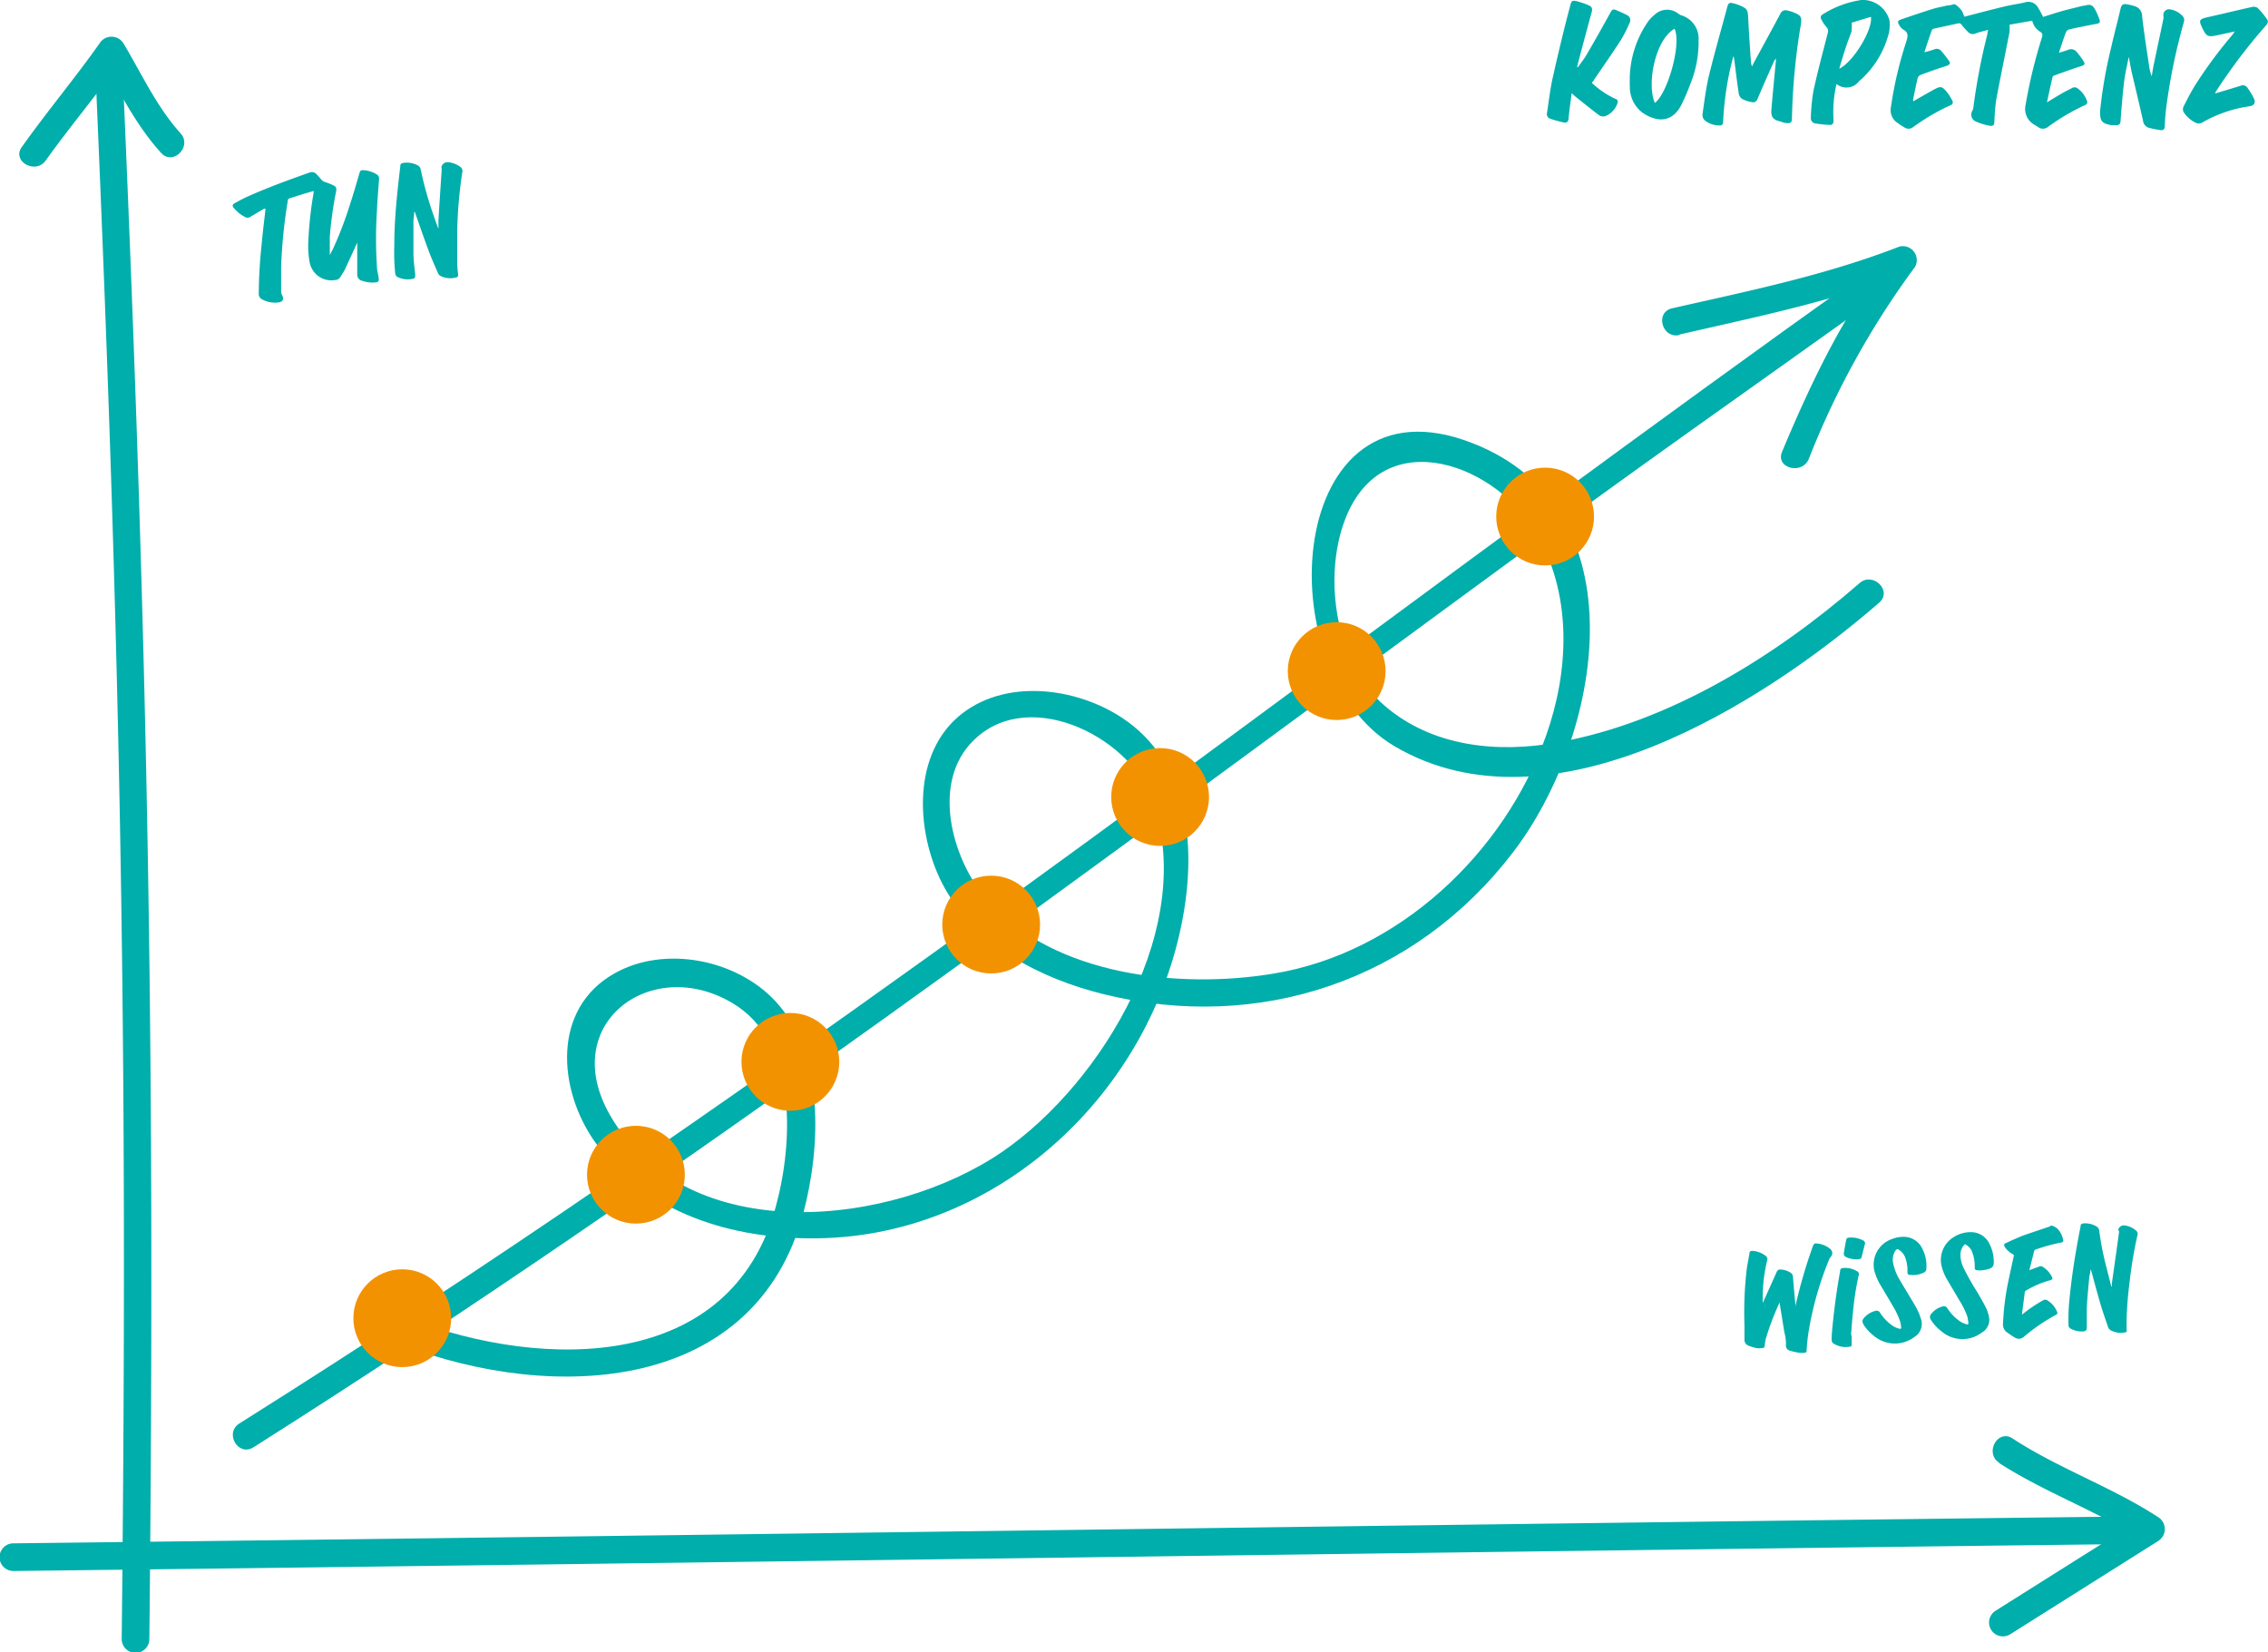 <svg xmlns="http://www.w3.org/2000/svg" viewBox="0 0 205 149.36"><defs><style>.cls-1{fill:#00aeab;}.cls-2{fill:#f39200;}</style></defs><title>Element 1</title><g id="Ebene_2" data-name="Ebene 2"><g id="Ebene_1-2" data-name="Ebene 1"><path class="cls-1" d="M22.91,130.82c38.87-24.61,75.54-52.23,112.63-79.39,14.49-10.62,20.2-14.54,34.83-25,1.3-.93.06-3.09-1.26-2.16C127.78,53.74,96.52,78.34,54.63,107q-16.29,11.15-33,21.67c-1.36.86-.11,3,1.26,2.16Z"/><path class="cls-1" d="M151.8,30.24c7-1.61,13.85-3,20.55-5.58l-1.42-1.83c-4.25,5.53-7.16,11.56-9.85,18-.63,1.48,1.79,2.12,2.41.66a75.65,75.65,0,0,1,9.6-17.36,1.26,1.26,0,0,0-1.41-1.84c-6.69,2.6-13.58,4-20.55,5.58-1.56.36-.9,2.77.67,2.41Z"/><path class="cls-1" d="M8.68,7.68C10.94,59.78,11.58,96,11,148.15a1.25,1.25,0,0,0,2.5,0c.54-52.14-.1-88.37-2.36-140.47-.07-1.6-2.57-1.61-2.5,0Z"/><path class="cls-1" d="M1.24,142c64.1-.75,128.2-1.7,192.3-2.45a1.25,1.25,0,0,0-.06-2.49c-64.1.74-128.2,1.7-192.3,2.44a1.25,1.25,0,0,0,.06,2.5Z"/><path class="cls-1" d="M180.65,132.21c4.19,2.72,9,4.38,13.16,7.11l-.05-2.16-13.38,8.43a1.25,1.25,0,0,0,1.32,2.13l13.37-8.43a1.27,1.27,0,0,0,0-2.16c-4.19-2.73-9-4.39-13.16-7.11-1.35-.88-2.55,1.32-1.21,2.19Z"/><path class="cls-1" d="M4.13,14.51c2.27-3.17,4.79-6.16,7.06-9.33H9c1.77,3,3.22,6.06,5.56,8.64,1.08,1.19,2.84-.58,1.76-1.77-2.17-2.41-3.51-5.37-5.16-8.13A1.27,1.27,0,0,0,9,3.92C6.76,7.09,4.25,10.08,2,13.25,1,14.56,3.2,15.81,4.13,14.51Z"/><path class="cls-1" d="M36.47,121.61c13.54,5.15,31.79,4.37,36.15-12,1.57-5.9,1.94-14.3-2.54-19.12-3.5-3.77-10-5.08-14.55-2.5-5.66,3.2-5.1,10.45-1.79,15.18,4.57,6.52,12.49,8.87,20.15,8.76,16.43-.23,30.2-13.23,33.05-29.13,1.17-6.48.46-13.93-5.46-17.88-4.23-2.83-10.81-3.67-14.91-.1-4.27,3.74-3.72,10.89-1.18,15.45,2.93,5.25,8.72,8.2,14.36,9.59,14.09,3.49,28.15-1.24,37-12.81,8-10.42,11.77-31-3.67-37-16.87-6.61-18.8,20.49-7,27.42,14.14,8.27,33.22-3.84,43.78-13,1.22-1.06-.56-2.82-1.77-1.77-7.61,6.62-17.19,12.59-27.25,14.4-5.44,1-11.38.42-15.72-3.34s-5.6-11.45-3.53-16.84C125.05,38,135.56,42,139.1,48.6c3,5.52,2.69,12.1.66,17.86C136,77.11,126.4,86.15,115.13,88c-8.45,1.41-19.74.22-25.81-6.54C86.21,78,84.17,71.2,87.66,67.28c4.85-5.45,14.27-.88,16.41,4.81,4.27,11.32-4.34,25.72-13.45,32-9.9,6.8-28.48,8.87-35.48-3.29-4.73-8.22,3.66-14.48,11-10.17,6,3.48,5.56,12.61,4,18.37-4,15-20.95,14.84-33.07,10.23-1.51-.57-2.16,1.85-.67,2.41Z"/><circle class="cls-2" cx="57.48" cy="106.18" r="4.42"/><circle class="cls-2" cx="36.36" cy="119.15" r="4.42"/><circle class="cls-2" cx="71.44" cy="95.98" r="4.42"/><circle class="cls-2" cx="89.59" cy="83.57" r="4.42"/><circle class="cls-2" cx="104.86" cy="72.04" r="4.42"/><circle class="cls-2" cx="120.82" cy="60.66" r="4.42"/><circle class="cls-2" cx="139.66" cy="46.69" r="4.42"/><g id="xioB45.tif"><path class="cls-1" d="M160.88,117.69l-.11.22a24.46,24.46,0,0,0-1.16,3.09,4.22,4.22,0,0,0-.1.62c0,.14-.07.23-.23.23a2,2,0,0,1-.54,0,4.71,4.71,0,0,1-.7-.22.55.55,0,0,1-.36-.54c0-.43,0-.85,0-1.28a33.5,33.5,0,0,1,.17-4.8c.06-.57.18-1.13.28-1.7,0-.21.11-.26.33-.24a2.15,2.15,0,0,1,1.14.45.35.35,0,0,1,.13.41,14.34,14.34,0,0,0-.39,2.76,11.55,11.55,0,0,0,0,1.18l0-.11,1.26-2.81a.33.33,0,0,1,.35-.2,1.81,1.81,0,0,1,.93.31.43.43,0,0,1,.18.33c.07.88.15,1.76.23,2.64a.27.27,0,0,0,0,.14,1,1,0,0,0,0-.14,46,46,0,0,1,1.57-5.38c.09-.24.15-.28.4-.25a2.17,2.17,0,0,1,1.12.45.53.53,0,0,1,.23.51.48.48,0,0,1-.09.19c-.05.09-.13.16-.17.25a29.7,29.7,0,0,0-1.91,6.79c-.07.49-.11,1-.15,1.48,0,.11,0,.19-.16.2a2,2,0,0,1-.54,0,5.31,5.31,0,0,1-.81-.19.46.46,0,0,1-.35-.53,4,4,0,0,0-.14-1.1l-.42-2.58s0-.1,0-.15Z"/><path class="cls-1" d="M190.88,116.28c0-.29.05-.57.09-.86.19-1.33.38-2.65.56-4a.19.19,0,0,0,0-.13.23.23,0,0,1,0-.29.52.52,0,0,1,.54-.23,1.9,1.9,0,0,1,1,.46.37.37,0,0,1,.13.42,38.27,38.27,0,0,0-.71,4.24,32.79,32.79,0,0,0-.27,3.43c0,.28,0,.57,0,.85s0,.24-.2.27a1.85,1.85,0,0,1-1.26-.21.54.54,0,0,1-.21-.26c-.24-.71-.49-1.41-.7-2.12-.29-1-.56-2-.83-3a.24.24,0,0,0-.06-.11c0,.25-.09.5-.12.75-.08.93-.18,1.85-.22,2.78,0,.57,0,1.14,0,1.71,0,.23-.06.33-.29.36a2,2,0,0,1-1.17-.25.35.35,0,0,1-.19-.33,16.88,16.88,0,0,1,.09-2.36c.21-2.2.57-4.38,1-6.55,0-.21.09-.25.3-.27a1.91,1.91,0,0,1,1.12.27.52.52,0,0,1,.27.42,26,26,0,0,0,.68,3.41c.13.54.28,1.08.41,1.62Z"/><path class="cls-1" d="M183.43,114.81l.86-.32a.33.33,0,0,1,.32,0,2.3,2.3,0,0,1,.85.9c.1.19.06.27-.15.33a8.9,8.9,0,0,0-2.2.94.22.22,0,0,0-.09.12c-.08.63-.16,1.27-.25,1.9v.14l.17-.13a13.21,13.21,0,0,1,1.72-1.15.36.36,0,0,1,.4,0,2.14,2.14,0,0,1,.86,1c.08.18.05.24-.13.33a16.55,16.55,0,0,0-2.82,1.93.68.68,0,0,1-.87.09c-.25-.15-.49-.32-.73-.49a.86.86,0,0,1-.32-.78,23.33,23.33,0,0,1,.52-4q.21-1,.45-2.07a.14.14,0,0,0-.08-.18,2.1,2.1,0,0,1-.66-.56l-.09-.13c-.07-.16-.06-.24.1-.31.49-.23,1-.46,1.47-.65.8-.29,1.61-.55,2.42-.83,0,0,.06,0,.07,0a.21.21,0,0,1,.29-.08,1.5,1.5,0,0,1,.41.23,2,2,0,0,1,.53,1c.05.17,0,.23-.18.27a16.51,16.51,0,0,0-2.29.63.19.19,0,0,0-.15.16l-.42,1.66A.15.15,0,0,0,183.43,114.81Z"/><path class="cls-1" d="M177.6,112.46a1.33,1.33,0,0,0-.4.88,2.69,2.69,0,0,0,.29,1.27,22.18,22.18,0,0,0,1.23,2.18c.27.47.55.94.79,1.42a3.47,3.47,0,0,1,.28.88,1.3,1.3,0,0,1-.63,1.34,2.91,2.91,0,0,1-3.67-.09,3.85,3.85,0,0,1-.93-1,.45.45,0,0,1,.06-.65,1.92,1.92,0,0,1,1-.61.33.33,0,0,1,.38.15,4.24,4.24,0,0,0,1.26,1.27,3.22,3.22,0,0,0,.51.21c.1,0,.16,0,.15-.12a5.21,5.21,0,0,0-.09-.57,6.9,6.9,0,0,0-.69-1.42c-.39-.67-.79-1.34-1.18-2a4.5,4.5,0,0,1-.48-1.23,2.42,2.42,0,0,1,1.18-2.59,2.8,2.8,0,0,1,1.76-.39,1.85,1.85,0,0,1,1.44,1.12,3.42,3.42,0,0,1,.35,1.64.49.49,0,0,1-.36.51,2.48,2.48,0,0,1-1.11.16c-.2,0-.25-.09-.25-.29a3.38,3.38,0,0,0-.21-1.3A1.25,1.25,0,0,0,177.6,112.46Z"/><path class="cls-1" d="M172.41,114.64a3.56,3.56,0,0,0-.21-1,1.41,1.41,0,0,0-.56-.67.17.17,0,0,0-.26,0,1.45,1.45,0,0,0-.26,1.21,4.67,4.67,0,0,0,.63,1.57c.42.72.87,1.44,1.29,2.16a5.65,5.65,0,0,1,.59,1.3,1.38,1.38,0,0,1-.58,1.63,2.94,2.94,0,0,1-3.67-.09,4.09,4.09,0,0,1-.88-.93c-.22-.34-.21-.52.08-.8a2,2,0,0,1,.93-.53.35.35,0,0,1,.42.16,4.09,4.09,0,0,0,1.26,1.26,2.54,2.54,0,0,0,.52.2c.09,0,.13,0,.13-.1a2.82,2.82,0,0,0-.09-.57,7.06,7.06,0,0,0-.69-1.44c-.39-.68-.8-1.35-1.18-2a5.21,5.21,0,0,1-.38-.87A2.44,2.44,0,0,1,171,112a2.77,2.77,0,0,1,1.33-.19,1.87,1.87,0,0,1,1.45,1.11,3.31,3.31,0,0,1,.34,1.75.38.38,0,0,1-.24.36,2.25,2.25,0,0,1-1.2.21c-.22,0-.27-.08-.27-.3Z"/><path class="cls-1" d="M165.56,121.09c0-.57.07-1.14.13-1.71.15-1.49.37-3,.63-4.45,0-.24.1-.31.35-.32a2,2,0,0,1,1.17.29.29.29,0,0,1,.16.39,25.79,25.79,0,0,0-.52,3.38c-.07.63-.11,1.26-.16,1.89,0,.1.05.19.05.29s0,.43,0,.65-.1.22-.25.24a2.06,2.06,0,0,1-1.37-.29A.38.38,0,0,1,165.56,121.09Z"/><path class="cls-1" d="M167.89,113.83a2.31,2.31,0,0,1-.95-.17c-.24-.11-.31-.2-.27-.46s.13-.75.2-1.12a.24.24,0,0,1,.23-.21,2.31,2.31,0,0,1,1.32.26.27.27,0,0,1,.14.34l-.19.73c0,.1-.05.19-.07.29C168.26,113.76,168.2,113.81,167.89,113.83Z"/></g><g id="cbnIJ9.tif"><path class="cls-1" d="M28.36,17.26l-.81.23-1.38.44a.19.19,0,0,0-.15.18,46.68,46.68,0,0,0-.61,6c0,.75,0,1.5,0,2.24a.83.83,0,0,0,.1.35c.17.32.06.57-.3.63a2.43,2.43,0,0,1-1.5-.26.54.54,0,0,1-.32-.54,44.09,44.09,0,0,1,.26-4.45c.09-1,.22-2.06.34-3.09a.62.62,0,0,1,0-.13l-.11,0-1.24.73a.41.41,0,0,1-.44.05,3.16,3.16,0,0,1-1.1-.89c-.11-.15-.09-.27.09-.37.37-.2.73-.41,1.12-.58,1.84-.83,3.73-1.52,5.63-2.19a.58.58,0,0,1,.68.14c.17.18.32.37.49.55a.71.71,0,0,0,.18.12,7.71,7.71,0,0,1,.84.33c.27.14.3.26.25.55a35.12,35.12,0,0,0-.57,4.08c0,.48,0,1,0,1.43a1.94,1.94,0,0,0,0,.24h0c.11-.21.22-.41.32-.62a34.23,34.23,0,0,0,1.54-4.06c.3-.91.56-1.83.83-2.75.06-.19.11-.24.32-.24a2.6,2.6,0,0,1,1.26.4.42.42,0,0,1,.18.42c-.07,1-.15,1.91-.19,2.88a38.53,38.53,0,0,0,0,5c0,.33.1.66.15,1s0,.43-.33.45a2.84,2.84,0,0,1-1.19-.16.56.56,0,0,1-.41-.57c0-.91,0-1.82,0-2.74a.22.22,0,0,0,0-.13,1,1,0,0,1-.07.15c-.35.77-.7,1.54-1.06,2.31a7.17,7.17,0,0,1-.43.69.47.47,0,0,1-.37.22A2,2,0,0,1,28,23.77a8.24,8.24,0,0,1-.13-2,34.27,34.27,0,0,1,.47-4.3C28.34,17.38,28.35,17.33,28.36,17.26Z"/><path class="cls-1" d="M37.44,19.15c0,.28-.06.56-.07.84,0,1,0,2,0,2.94,0,.63.1,1.25.16,1.87,0,.28,0,.38-.31.42A2.09,2.09,0,0,1,36,25.07a.42.42,0,0,1-.28-.38,19.29,19.29,0,0,1-.08-2.52c0-2.38.26-4.75.54-7.12,0-.24.08-.3.32-.33a2.1,2.1,0,0,1,1.23.21.54.54,0,0,1,.3.4,32.54,32.54,0,0,0,1.15,4.11c.14.41.29.83.45,1.24,0-.26,0-.53,0-.79.09-1.49.19-3,.29-4.47a1.16,1.16,0,0,0,0-.18.41.41,0,0,1,0-.22.58.58,0,0,1,.6-.36,2.25,2.25,0,0,1,1.06.4.46.46,0,0,1,.21.49,39.84,39.84,0,0,0-.46,5.23c0,1,0,2.1,0,3.15a8.6,8.6,0,0,0,.08.86c0,.18,0,.25-.19.29a2,2,0,0,1-1.41-.14.49.49,0,0,1-.22-.25c-.3-.69-.61-1.38-.87-2.09-.41-1.1-.79-2.21-1.18-3.31a.78.78,0,0,0-.05-.14Z"/></g><g id="_6YSg7W.tif" data-name="6YSg7W.tif"><path class="cls-1" d="M177.55,1.51c1.24-.32,2.45-.64,3.66-.93.61-.15,1.23-.22,1.84-.37a1,1,0,0,1,1.19.52,7.53,7.53,0,0,1,.43.8c.55-.17,1.11-.36,1.68-.52s1.29-.33,1.93-.49l.12,0c.54-.16.74-.1,1,.39a5.54,5.54,0,0,1,.37.87c.09.22,0,.32-.24.37-.83.15-1.67.32-2.5.51a.47.47,0,0,0-.3.27c-.22.58-.41,1.18-.63,1.84.3-.09.55-.16.8-.25a.66.66,0,0,1,.83.2,6.79,6.79,0,0,1,.61.83c.15.25.07.33-.21.42-.81.26-1.61.55-2.41.84-.08,0-.18.09-.19.16-.18.73-.33,1.46-.51,2.28.52-.31.95-.58,1.39-.83.27-.16.56-.29.84-.44a.45.45,0,0,1,.53,0,2.37,2.37,0,0,1,.84,1.09c.07.17.08.32-.14.42a19.13,19.13,0,0,0-3.39,2,.72.72,0,0,1-.86,0l-.3-.19a1.63,1.63,0,0,1-.84-1.82,45.56,45.56,0,0,1,1.48-6.1c.07-.24.05-.37-.16-.51a1.57,1.57,0,0,1-.72-1l-2.05.36a5.75,5.75,0,0,1,0,.65c-.4,2.06-.83,4.11-1.21,6.17a17.18,17.18,0,0,0-.16,1.9c0,.35-.1.48-.45.41a5.57,5.57,0,0,1-1.26-.39.68.68,0,0,1-.29-.95.78.78,0,0,0,.09-.24,56.7,56.7,0,0,1,1.28-6.71c0-.1,0-.21.08-.37-.42.11-.81.2-1.18.33a.56.56,0,0,1-.61-.1,6.27,6.27,0,0,1-.6-.66.3.3,0,0,0-.37-.15l-2.12.46a.38.38,0,0,0-.23.15c-.22.63-.43,1.26-.67,2,.35-.1.63-.17.91-.27a.52.52,0,0,1,.62.15,10.52,10.52,0,0,1,.72.93c.14.2,0,.32-.2.4-.82.26-1.62.54-2.42.84a.5.5,0,0,0-.24.29c-.15.63-.27,1.26-.4,1.89a1.34,1.34,0,0,0,0,.2c.63-.36,1.25-.72,1.87-1.06s.73-.3,1.17.21a4.45,4.45,0,0,1,.5.8.26.26,0,0,1-.15.39,19.35,19.35,0,0,0-3.41,2,.66.66,0,0,1-.8,0,6.65,6.65,0,0,1-.62-.41,1.36,1.36,0,0,1-.57-1.42,34.63,34.63,0,0,1,1.37-5.86c.15-.48.27-.87-.28-1.15a1,1,0,0,1-.33-.38c-.19-.28-.16-.41.15-.52.95-.33,1.9-.65,2.86-.95.46-.14.93-.22,1.39-.33l.09,0c.19,0,.44-.15.57-.07a2.24,2.24,0,0,1,.6.59A3.17,3.17,0,0,1,177.55,1.51Z"/><path class="cls-1" d="M158.36,6c.08-.15.12-.25.17-.34.8-1.47,1.61-2.95,2.4-4.43a.5.5,0,0,1,.61-.28,3.28,3.28,0,0,1,.63.19c.64.27.71.42.6,1.11a58,58,0,0,0-.8,8.42c0,.4-.09.48-.5.46A1.61,1.61,0,0,1,161,11c-.76-.17-.95-.41-.88-1.18.12-1.41.26-2.83.39-4.24a2.91,2.91,0,0,0,0-.3,1.85,1.85,0,0,0-.16.26c-.5,1.12-1,2.23-1.47,3.36-.11.27-.27.39-.54.33a3.1,3.1,0,0,1-.86-.28.71.71,0,0,1-.31-.47c-.16-1-.28-2.08-.42-3.13l-.05-.28a2,2,0,0,0-.09.26,27.27,27.27,0,0,0-.86,5.68c0,.25-.12.34-.34.33a2.11,2.11,0,0,1-1.33-.47.69.69,0,0,1-.2-.51c.18-1.21.32-2.43.61-3.61.49-2,1.07-4,1.62-6.07.12-.45.21-.48.67-.35a2.29,2.29,0,0,1,.37.12c.78.31.83.41.87,1.24.06,1.33.16,2.66.25,4A1.64,1.64,0,0,0,158.36,6Z"/><path class="cls-1" d="M192.41,5.16c-.14.72-.32,1.45-.41,2.18-.14,1.15-.23,2.31-.32,3.47,0,.44-.13.54-.57.5a1.35,1.35,0,0,1-.29,0c-.86-.16-1-.38-1-1.24a41.52,41.52,0,0,1,1-5.76c.27-1.2.59-2.39.87-3.59.07-.28.22-.39.49-.34a4.54,4.54,0,0,1,.81.19.93.93,0,0,1,.63.89c.18,1.54.42,3.07.65,4.61a3.71,3.71,0,0,0,.22.82c.07-.41.13-.81.22-1.21.27-1.32.56-2.64.84-4a1,1,0,0,0,0-.24.51.51,0,0,1,.61-.59,1.93,1.93,0,0,1,1.17.66.54.54,0,0,1,.08.43,54,54,0,0,0-1.59,7.64c-.08.6-.13,1.21-.15,1.81,0,.28-.13.41-.38.37a8.24,8.24,0,0,1-1.1-.22.76.76,0,0,1-.49-.66c-.33-1.43-.66-2.85-1-4.27-.11-.48-.19-1-.28-1.45Z"/><path class="cls-1" d="M142.61,6.09c.26-.37.55-.72.78-1.11q1.13-1.94,2.2-3.89c.1-.19.22-.28.4-.21a10.9,10.9,0,0,1,1.1.5.5.5,0,0,1,.2.7,13,13,0,0,1-.75,1.49c-.8,1.24-1.64,2.44-2.47,3.66,0,.08-.12.16-.19.26A8.14,8.14,0,0,0,146,8.93a.28.28,0,0,1,.19.42,1.89,1.89,0,0,1-1.07,1.14.68.68,0,0,1-.56-.06c-.75-.56-1.47-1.15-2.2-1.73l-.3-.28c-.1.8-.21,1.54-.28,2.28,0,.31-.19.42-.44.37a11.48,11.48,0,0,1-1.22-.34.44.44,0,0,1-.29-.53c.17-1.06.28-2.13.52-3.18.49-2.18,1-4.34,1.58-6.51.11-.44.17-.49.6-.4a7.31,7.31,0,0,1,1.11.39c.26.11.31.32.23.6-.43,1.55-.84,3.11-1.25,4.66,0,.1-.05.19-.07.29Z"/><path class="cls-1" d="M166,7.59a11.11,11.11,0,0,0-.27,3.27c0,.29-.08.45-.36.43a10.71,10.71,0,0,1-1.27-.13.48.48,0,0,1-.42-.53,17.41,17.41,0,0,1,.23-2.4c.38-1.76.85-3.5,1.3-5.25a.5.5,0,0,0-.12-.53,3.61,3.61,0,0,1-.46-.69.31.31,0,0,1,.12-.46A9,9,0,0,1,168.24,0a2.5,2.5,0,0,1,2.55,1.86,3.45,3.45,0,0,1-.16,1.49,8.49,8.49,0,0,1-2.6,4A1.42,1.42,0,0,1,166,7.59Zm.29-1.4c1.27-.65,3-3.53,2.82-4.67l-1.74.53a3.87,3.87,0,0,1,0,.65c0,.23-.14.44-.2.66C166.81,4.29,166.54,5.22,166.25,6.19Z"/><path class="cls-1" d="M147.31,7.3A9.25,9.25,0,0,1,149,1.9a3.12,3.12,0,0,1,.54-.55,1.63,1.63,0,0,1,2.18-.1,1.12,1.12,0,0,0,.24.13,2.2,2.2,0,0,1,1.57,2.27,10,10,0,0,1-.74,3.93A19,19,0,0,1,152,9.43c-.9,1.8-2.37,1.56-3.56.74a2.9,2.9,0,0,1-1.12-2.4C147.3,7.62,147.31,7.46,147.31,7.3Zm2.27,2c1.15-.84,2.43-5.33,1.78-6.7C149.6,3.58,148.83,7.62,149.58,9.3Z"/><path class="cls-1" d="M200.22,8.45c.79-.24,1.56-.46,2.31-.7a.5.5,0,0,1,.61.18,6.69,6.69,0,0,1,.6,1c.16.37,0,.63-.45.68a12.06,12.06,0,0,0-4.3,1.5.6.6,0,0,1-.49,0,2.67,2.67,0,0,1-1.14-1,.6.6,0,0,1,0-.47c.32-.63.64-1.25,1-1.85a41.07,41.07,0,0,1,3.49-4.72c0-.06.08-.13.15-.23l-1.64.36c-.8.16-.93.09-1.29-.65s-.28-.82.49-1c1.35-.3,2.69-.63,4-.92a.63.63,0,0,1,.51.09,8.13,8.13,0,0,1,.83,1c.15.2.08.4-.09.59a50.27,50.27,0,0,0-4.54,6A.91.91,0,0,0,200.22,8.45Z"/></g></g></g></svg>